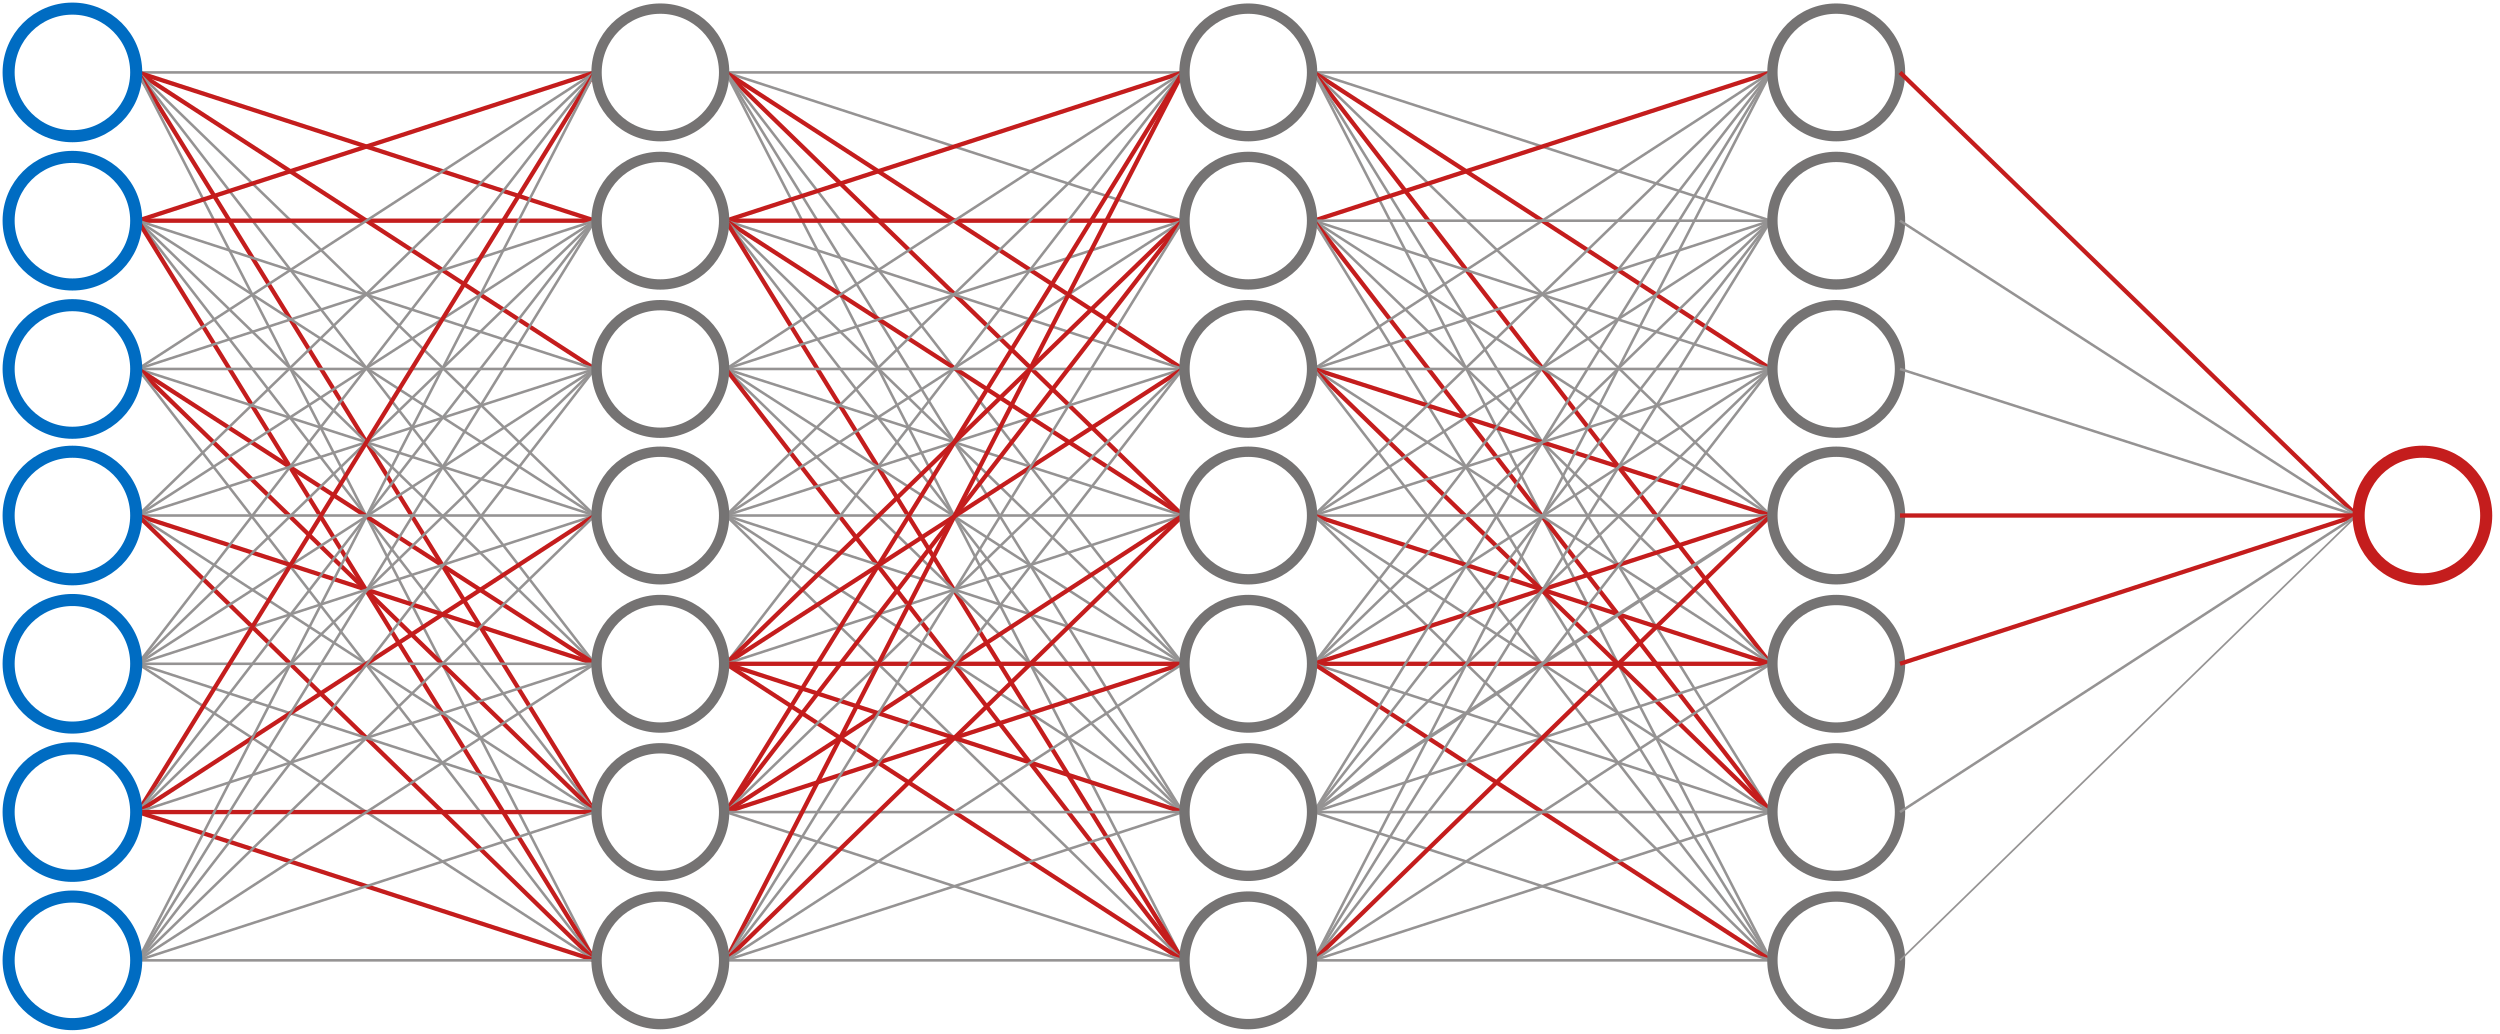 <?xml version="1.0" encoding="UTF-8" standalone="no"?>
<!DOCTYPE svg PUBLIC "-//W3C//DTD SVG 1.1//EN" "http://www.w3.org/Graphics/SVG/1.1/DTD/svg11.dtd">
<svg width="1450" height="600" version="1.1" xmlns="http://www.w3.org/2000/svg" style="font-family: Sorts Mill Goudy, Times New Roman, serif;"><line x1="80" y1="42" x2="345" y2="42" stroke="#9593936b" stroke-width="1.5" fill="transparent"/><line x1="80" y1="42" x2="345" y2="128" stroke="#c41d1d" stroke-width="2.5" fill="transparent"/><line x1="80" y1="42" x2="345" y2="214" stroke="#c41d1d" stroke-width="2.5" fill="transparent"/><line x1="80" y1="42" x2="345" y2="299" stroke="#95939319" stroke-width="1.5" fill="transparent"/><line x1="80" y1="42" x2="345" y2="385" stroke="#95939370" stroke-width="1.5" fill="transparent"/><line x1="80" y1="42" x2="345" y2="471" stroke="#c41d1d" stroke-width="2.5" fill="transparent"/><line x1="80" y1="42" x2="345" y2="557" stroke="#9593934c" stroke-width="1.5" fill="transparent"/><circle cx="42" cy="42" r="37" stroke="rgb(0%,42.353%,76.078%)" stroke-width="7" fill="transparent"/><line x1="80" y1="128" x2="345" y2="42" stroke="#c41d1d" stroke-width="2.5" fill="transparent"/><line x1="80" y1="128" x2="345" y2="128" stroke="#c41d1d" stroke-width="2.5" fill="transparent"/><line x1="80" y1="128" x2="345" y2="214" stroke="#95939326" stroke-width="1.5" fill="transparent"/><line x1="80" y1="128" x2="345" y2="299" stroke="#95939337" stroke-width="1.5" fill="transparent"/><line x1="80" y1="128" x2="345" y2="385" stroke="#95939373" stroke-width="1.5" fill="transparent"/><line x1="80" y1="128" x2="345" y2="471" stroke="#95939363" stroke-width="1.5" fill="transparent"/><line x1="80" y1="128" x2="345" y2="557" stroke="#c41d1d" stroke-width="2.5" fill="transparent"/><circle cx="42" cy="128" r="37" stroke="rgb(0%,42.353%,76.078%)" stroke-width="7" fill="transparent"/><line x1="80" y1="214" x2="345" y2="42" stroke="#95939372" stroke-width="1.5" fill="transparent"/><line x1="80" y1="214" x2="345" y2="128" stroke="#95939332" stroke-width="1.5" fill="transparent"/><line x1="80" y1="214" x2="345" y2="214" stroke="#9593932c" stroke-width="1.5" fill="transparent"/><line x1="80" y1="214" x2="345" y2="299" stroke="#95939338" stroke-width="1.5" fill="transparent"/><line x1="80" y1="214" x2="345" y2="385" stroke="#c41d1d" stroke-width="2.5" fill="transparent"/><line x1="80" y1="214" x2="345" y2="471" stroke="#c41d1d" stroke-width="2.5" fill="transparent"/><line x1="80" y1="214" x2="345" y2="557" stroke="#95939372" stroke-width="1.5" fill="transparent"/><circle cx="42" cy="214" r="37" stroke="rgb(0%,42.353%,76.078%)" stroke-width="7" fill="transparent"/><line x1="80" y1="299" x2="345" y2="42" stroke="#95939321" stroke-width="1.5" fill="transparent"/><line x1="80" y1="299" x2="345" y2="128" stroke="#95939342" stroke-width="1.5" fill="transparent"/><line x1="80" y1="299" x2="345" y2="214" stroke="#95939341" stroke-width="1.5" fill="transparent"/><line x1="80" y1="299" x2="345" y2="299" stroke="#95939384" stroke-width="1.5" fill="transparent"/><line x1="80" y1="299" x2="345" y2="385" stroke="#c41d1d" stroke-width="2.5" fill="transparent"/><line x1="80" y1="299" x2="345" y2="471" stroke="#9593936b" stroke-width="1.5" fill="transparent"/><line x1="80" y1="299" x2="345" y2="557" stroke="#c41d1d" stroke-width="2.5" fill="transparent"/><circle cx="42" cy="299" r="37" stroke="rgb(0%,42.353%,76.078%)" stroke-width="7" fill="transparent"/><line x1="80" y1="385" x2="345" y2="42" stroke="#9593933d" stroke-width="1.5" fill="transparent"/><line x1="80" y1="385" x2="345" y2="128" stroke="#95939319" stroke-width="1.5" fill="transparent"/><line x1="80" y1="385" x2="345" y2="214" stroke="#9593933b" stroke-width="1.5" fill="transparent"/><line x1="80" y1="385" x2="345" y2="299" stroke="#95939343" stroke-width="1.5" fill="transparent"/><line x1="80" y1="385" x2="345" y2="385" stroke="#9593932a" stroke-width="1.5" fill="transparent"/><line x1="80" y1="385" x2="345" y2="471" stroke="#9593936e" stroke-width="1.5" fill="transparent"/><line x1="80" y1="385" x2="345" y2="557" stroke="#9593935f" stroke-width="1.5" fill="transparent"/><circle cx="42" cy="385" r="37" stroke="rgb(0%,42.353%,76.078%)" stroke-width="7" fill="transparent"/><line x1="80" y1="471" x2="345" y2="42" stroke="#c41d1d" stroke-width="2.5" fill="transparent"/><line x1="80" y1="471" x2="345" y2="128" stroke="#9593933d" stroke-width="1.5" fill="transparent"/><line x1="80" y1="471" x2="345" y2="214" stroke="#9593934d" stroke-width="1.5" fill="transparent"/><line x1="80" y1="471" x2="345" y2="299" stroke="#c41d1d" stroke-width="2.5" fill="transparent"/><line x1="80" y1="471" x2="345" y2="385" stroke="#9593932a" stroke-width="1.5" fill="transparent"/><line x1="80" y1="471" x2="345" y2="471" stroke="#c41d1d" stroke-width="2.5" fill="transparent"/><line x1="80" y1="471" x2="345" y2="557" stroke="#c41d1d" stroke-width="2.5" fill="transparent"/><circle cx="42" cy="471" r="37" stroke="rgb(0%,42.353%,76.078%)" stroke-width="7" fill="transparent"/><line x1="80" y1="557" x2="345" y2="42" stroke="#95939359" stroke-width="1.5" fill="transparent"/><line x1="80" y1="557" x2="345" y2="128" stroke="#95939364" stroke-width="1.5" fill="transparent"/><line x1="80" y1="557" x2="345" y2="214" stroke="#95939363" stroke-width="1.5" fill="transparent"/><line x1="80" y1="557" x2="345" y2="299" stroke="#9593931d" stroke-width="1.5" fill="transparent"/><line x1="80" y1="557" x2="345" y2="385" stroke="#9593931a" stroke-width="1.5" fill="transparent"/><line x1="80" y1="557" x2="345" y2="471" stroke="#95939375" stroke-width="1.5" fill="transparent"/><line x1="80" y1="557" x2="345" y2="557" stroke="#95939349" stroke-width="1.5" fill="transparent"/><circle cx="42" cy="557" r="37" stroke="rgb(0%,42.353%,76.078%)" stroke-width="7" fill="transparent"/><line x1="421" y1="42" x2="686" y2="42" stroke="#95939360" stroke-width="1.5" fill="transparent"/><line x1="421" y1="42" x2="686" y2="128" stroke="#9593932a" stroke-width="1.5" fill="transparent"/><line x1="421" y1="42" x2="686" y2="214" stroke="#c41d1d" stroke-width="2.5" fill="transparent"/><line x1="421" y1="42" x2="686" y2="299" stroke="#c41d1d" stroke-width="2.5" fill="transparent"/><line x1="421" y1="42" x2="686" y2="385" stroke="#95939382" stroke-width="1.5" fill="transparent"/><line x1="421" y1="42" x2="686" y2="471" stroke="#9593934a" stroke-width="1.5" fill="transparent"/><line x1="421" y1="42" x2="686" y2="557" stroke="#9593938c" stroke-width="1.5" fill="transparent"/><circle cx="383" cy="42" r="37" stroke="#757373" stroke-width="6" fill="transparent"/><line x1="421" y1="128" x2="686" y2="42" stroke="#c41d1d" stroke-width="2.5" fill="transparent"/><line x1="421" y1="128" x2="686" y2="128" stroke="#c41d1d" stroke-width="2.5" fill="transparent"/><line x1="421" y1="128" x2="686" y2="214" stroke="#95939386" stroke-width="1.5" fill="transparent"/><line x1="421" y1="128" x2="686" y2="299" stroke="#c41d1d" stroke-width="2.5" fill="transparent"/><line x1="421" y1="128" x2="686" y2="385" stroke="#95939327" stroke-width="1.5" fill="transparent"/><line x1="421" y1="128" x2="686" y2="471" stroke="#95939364" stroke-width="1.5" fill="transparent"/><line x1="421" y1="128" x2="686" y2="557" stroke="#c41d1d" stroke-width="2.5" fill="transparent"/><circle cx="383" cy="128" r="37" stroke="#757373" stroke-width="6" fill="transparent"/><line x1="421" y1="214" x2="686" y2="42" stroke="#9593933b" stroke-width="1.5" fill="transparent"/><line x1="421" y1="214" x2="686" y2="128" stroke="#95939387" stroke-width="1.5" fill="transparent"/><line x1="421" y1="214" x2="686" y2="214" stroke="#95939334" stroke-width="1.5" fill="transparent"/><line x1="421" y1="214" x2="686" y2="299" stroke="#9593936f" stroke-width="1.5" fill="transparent"/><line x1="421" y1="214" x2="686" y2="385" stroke="#9593935f" stroke-width="1.5" fill="transparent"/><line x1="421" y1="214" x2="686" y2="471" stroke="#9593932e" stroke-width="1.5" fill="transparent"/><line x1="421" y1="214" x2="686" y2="557" stroke="#c41d1d" stroke-width="2.5" fill="transparent"/><circle cx="383" cy="214" r="37" stroke="#757373" stroke-width="6" fill="transparent"/><line x1="421" y1="299" x2="686" y2="42" stroke="#9593938b" stroke-width="1.5" fill="transparent"/><line x1="421" y1="299" x2="686" y2="128" stroke="#95939385" stroke-width="1.5" fill="transparent"/><line x1="421" y1="299" x2="686" y2="214" stroke="#95939327" stroke-width="1.5" fill="transparent"/><line x1="421" y1="299" x2="686" y2="299" stroke="#95939349" stroke-width="1.5" fill="transparent"/><line x1="421" y1="299" x2="686" y2="385" stroke="#95939322" stroke-width="1.5" fill="transparent"/><line x1="421" y1="299" x2="686" y2="471" stroke="#95939320" stroke-width="1.5" fill="transparent"/><line x1="421" y1="299" x2="686" y2="557" stroke="#95939331" stroke-width="1.5" fill="transparent"/><circle cx="383" cy="299" r="37" stroke="#757373" stroke-width="6" fill="transparent"/><line x1="421" y1="385" x2="686" y2="42" stroke="#9593931f" stroke-width="1.5" fill="transparent"/><line x1="421" y1="385" x2="686" y2="128" stroke="#c41d1d" stroke-width="2.5" fill="transparent"/><line x1="421" y1="385" x2="686" y2="214" stroke="#c41d1d" stroke-width="2.5" fill="transparent"/><line x1="421" y1="385" x2="686" y2="299" stroke="#95939369" stroke-width="1.5" fill="transparent"/><line x1="421" y1="385" x2="686" y2="385" stroke="#c41d1d" stroke-width="2.5" fill="transparent"/><line x1="421" y1="385" x2="686" y2="471" stroke="#c41d1d" stroke-width="2.5" fill="transparent"/><line x1="421" y1="385" x2="686" y2="557" stroke="#c41d1d" stroke-width="2.5" fill="transparent"/><circle cx="383" cy="385" r="37" stroke="#757373" stroke-width="6" fill="transparent"/><line x1="421" y1="471" x2="686" y2="42" stroke="#c41d1d" stroke-width="2.5" fill="transparent"/><line x1="421" y1="471" x2="686" y2="128" stroke="#c41d1d" stroke-width="2.5" fill="transparent"/><line x1="421" y1="471" x2="686" y2="214" stroke="#9593932a" stroke-width="1.5" fill="transparent"/><line x1="421" y1="471" x2="686" y2="299" stroke="#c41d1d" stroke-width="2.5" fill="transparent"/><line x1="421" y1="471" x2="686" y2="385" stroke="#c41d1d" stroke-width="2.5" fill="transparent"/><line x1="421" y1="471" x2="686" y2="471" stroke="#95939325" stroke-width="1.5" fill="transparent"/><line x1="421" y1="471" x2="686" y2="557" stroke="#9593935a" stroke-width="1.5" fill="transparent"/><circle cx="383" cy="471" r="37" stroke="#757373" stroke-width="6" fill="transparent"/><line x1="421" y1="557" x2="686" y2="42" stroke="#c41d1d" stroke-width="2.5" fill="transparent"/><line x1="421" y1="557" x2="686" y2="128" stroke="#95939368" stroke-width="1.5" fill="transparent"/><line x1="421" y1="557" x2="686" y2="214" stroke="#9593933b" stroke-width="1.5" fill="transparent"/><line x1="421" y1="557" x2="686" y2="299" stroke="#c41d1d" stroke-width="2.5" fill="transparent"/><line x1="421" y1="557" x2="686" y2="385" stroke="#9593932a" stroke-width="1.5" fill="transparent"/><line x1="421" y1="557" x2="686" y2="471" stroke="#9593935c" stroke-width="1.5" fill="transparent"/><line x1="421" y1="557" x2="686" y2="557" stroke="#95939332" stroke-width="1.5" fill="transparent"/><circle cx="383" cy="557" r="37" stroke="#757373" stroke-width="6" fill="transparent"/><line x1="762" y1="42" x2="1027" y2="42" stroke="#95939330" stroke-width="1.5" fill="transparent"/><line x1="762" y1="42" x2="1027" y2="128" stroke="#95939368" stroke-width="1.5" fill="transparent"/><line x1="762" y1="42" x2="1027" y2="214" stroke="#c41d1d" stroke-width="2.5" fill="transparent"/><line x1="762" y1="42" x2="1027" y2="299" stroke="#9593933e" stroke-width="1.5" fill="transparent"/><line x1="762" y1="42" x2="1027" y2="385" stroke="#c41d1d" stroke-width="2.5" fill="transparent"/><line x1="762" y1="42" x2="1027" y2="471" stroke="#9593933d" stroke-width="1.5" fill="transparent"/><line x1="762" y1="42" x2="1027" y2="557" stroke="#9593935b" stroke-width="1.5" fill="transparent"/><circle cx="724" cy="42" r="37" stroke="#757373" stroke-width="6" fill="transparent"/><line x1="762" y1="128" x2="1027" y2="42" stroke="#c41d1d" stroke-width="2.5" fill="transparent"/><line x1="762" y1="128" x2="1027" y2="128" stroke="#95939353" stroke-width="1.5" fill="transparent"/><line x1="762" y1="128" x2="1027" y2="214" stroke="#9593937e" stroke-width="1.5" fill="transparent"/><line x1="762" y1="128" x2="1027" y2="299" stroke="#9593935c" stroke-width="1.5" fill="transparent"/><line x1="762" y1="128" x2="1027" y2="385" stroke="#9593936a" stroke-width="1.5" fill="transparent"/><line x1="762" y1="128" x2="1027" y2="471" stroke="#c41d1d" stroke-width="2.5" fill="transparent"/><line x1="762" y1="128" x2="1027" y2="557" stroke="#9593936f" stroke-width="1.5" fill="transparent"/><circle cx="724" cy="128" r="37" stroke="#757373" stroke-width="6" fill="transparent"/><line x1="762" y1="214" x2="1027" y2="42" stroke="#95939371" stroke-width="1.5" fill="transparent"/><line x1="762" y1="214" x2="1027" y2="128" stroke="#9593936c" stroke-width="1.5" fill="transparent"/><line x1="762" y1="214" x2="1027" y2="214" stroke="#9593938b" stroke-width="1.5" fill="transparent"/><line x1="762" y1="214" x2="1027" y2="299" stroke="#c41d1d" stroke-width="2.5" fill="transparent"/><line x1="762" y1="214" x2="1027" y2="385" stroke="#95939335" stroke-width="1.5" fill="transparent"/><line x1="762" y1="214" x2="1027" y2="471" stroke="#c41d1d" stroke-width="2.5" fill="transparent"/><line x1="762" y1="214" x2="1027" y2="557" stroke="#95939332" stroke-width="1.5" fill="transparent"/><circle cx="724" cy="214" r="37" stroke="#757373" stroke-width="6" fill="transparent"/><line x1="762" y1="299" x2="1027" y2="42" stroke="#95939387" stroke-width="1.5" fill="transparent"/><line x1="762" y1="299" x2="1027" y2="128" stroke="#95939362" stroke-width="1.5" fill="transparent"/><line x1="762" y1="299" x2="1027" y2="214" stroke="#9593938c" stroke-width="1.5" fill="transparent"/><line x1="762" y1="299" x2="1027" y2="299" stroke="#95939338" stroke-width="1.5" fill="transparent"/><line x1="762" y1="299" x2="1027" y2="385" stroke="#c41d1d" stroke-width="2.5" fill="transparent"/><line x1="762" y1="299" x2="1027" y2="471" stroke="#95939374" stroke-width="1.5" fill="transparent"/><line x1="762" y1="299" x2="1027" y2="557" stroke="#95939367" stroke-width="1.5" fill="transparent"/><circle cx="724" cy="299" r="37" stroke="#757373" stroke-width="6" fill="transparent"/><line x1="762" y1="385" x2="1027" y2="42" stroke="#9593932d" stroke-width="1.5" fill="transparent"/><line x1="762" y1="385" x2="1027" y2="128" stroke="#95939323" stroke-width="1.5" fill="transparent"/><line x1="762" y1="385" x2="1027" y2="214" stroke="#95939390" stroke-width="1.5" fill="transparent"/><line x1="762" y1="385" x2="1027" y2="299" stroke="#c41d1d" stroke-width="2.5" fill="transparent"/><line x1="762" y1="385" x2="1027" y2="385" stroke="#c41d1d" stroke-width="2.5" fill="transparent"/><line x1="762" y1="385" x2="1027" y2="471" stroke="#95939322" stroke-width="1.5" fill="transparent"/><line x1="762" y1="385" x2="1027" y2="557" stroke="#c41d1d" stroke-width="2.5" fill="transparent"/><circle cx="724" cy="385" r="37" stroke="#757373" stroke-width="6" fill="transparent"/><line x1="762" y1="471" x2="1027" y2="42" stroke="#9593933f" fill="transparent" stroke-width="1.5"/><line x1="762" y1="471" x2="1027" y2="128" fill="transparent" stroke="#95939376" stroke-width="1.5"/><line x1="762" y1="471" x2="1027" y2="214" stroke="#95939376" stroke-width="1.5" fill="transparent"/><line x1="762" y1="471" x2="1027" y2="299" fill="transparent" stroke="#95939376" stroke-width="2.0"/><line x1="762" y1="471" x2="1027" y2="385" stroke="#95939356" stroke-width="1.5" fill="transparent"/><line x1="762" y1="471" x2="1027" y2="471" stroke="#9593938d" stroke-width="1.5" fill="transparent"/><line x1="762" y1="471" x2="1027" y2="557" stroke="#9593931c" stroke-width="1.5" fill="transparent"/><circle cx="724" cy="471" r="37" stroke="#757373" stroke-width="6" fill="transparent"/><line x1="762" y1="557" x2="1027" y2="42" stroke="#9593933c" stroke-width="1.5" fill="transparent"/><line x1="762" y1="557" x2="1027" y2="128" stroke="#95939356" stroke-width="1.5" fill="transparent"/><line x1="762" y1="557" x2="1027" y2="214" stroke="#95939337" stroke-width="1.5" fill="transparent"/><line x1="762" y1="557" x2="1027" y2="299" stroke="#c41d1d" stroke-width="2.5" fill="transparent"/><line x1="762" y1="557" x2="1027" y2="385" stroke="#9593936f" stroke-width="1.5" fill="transparent"/><line x1="762" y1="557" x2="1027" y2="471" stroke="#95939334" stroke-width="1.5" fill="transparent"/><line x1="762" y1="557" x2="1027" y2="557" stroke="#9593938f" stroke-width="1.5" fill="transparent"/><circle cx="724" cy="557" r="37" stroke="#757373" stroke-width="6" fill="transparent"/><circle cx="1065" cy="42" r="37" stroke="#757373" stroke-width="6" fill="transparent"/><circle cx="1065" cy="128" r="37" stroke="#757373" stroke-width="6" fill="transparent"/><circle cx="1065" cy="214" r="37" stroke="#757373" stroke-width="6" fill="transparent"/><circle cx="1065" cy="299" r="37" stroke="#757373" stroke-width="6" fill="transparent"/><circle cx="1065" cy="385" r="37" stroke="#757373" stroke-width="6" fill="transparent"/><circle cx="1065" cy="471" r="37" stroke="#757373" stroke-width="6" fill="transparent"/><circle cx="1065" cy="557" r="37" stroke="#757373" stroke-width="6" fill="transparent"/><line x1="1367" y1="299" x2="1102" y2="42" stroke="#c41d1d" stroke-width="2.5" fill="transparent"/><line x1="1367" y1="299" x2="1102" y2="128" stroke-width="1.5" fill="transparent" stroke="#95939345"/><line x1="1367" y1="299" x2="1102" y2="214" fill="transparent" stroke="#95939385" stroke-width="1.5"/><line x1="1367" y1="299" x2="1102" y2="299" fill="transparent" stroke="#c41d1d" stroke-width="2.5"/><line x1="1367" y1="299" x2="1102" y2="385" stroke="#c41d1d" stroke-width="2.5" fill="transparent"/><line x1="1367" y1="299" x2="1102" y2="471" stroke="#95939375" stroke-width="1.5" fill="transparent"/><line x1="1367" y1="299" x2="1102" y2="557" fill="transparent" stroke="#95939365" stroke-width="1.0"/><circle cx="1405" cy="299" r="37" stroke="#c41d1d" stroke-width="7" fill="transparent"/>
        </svg>